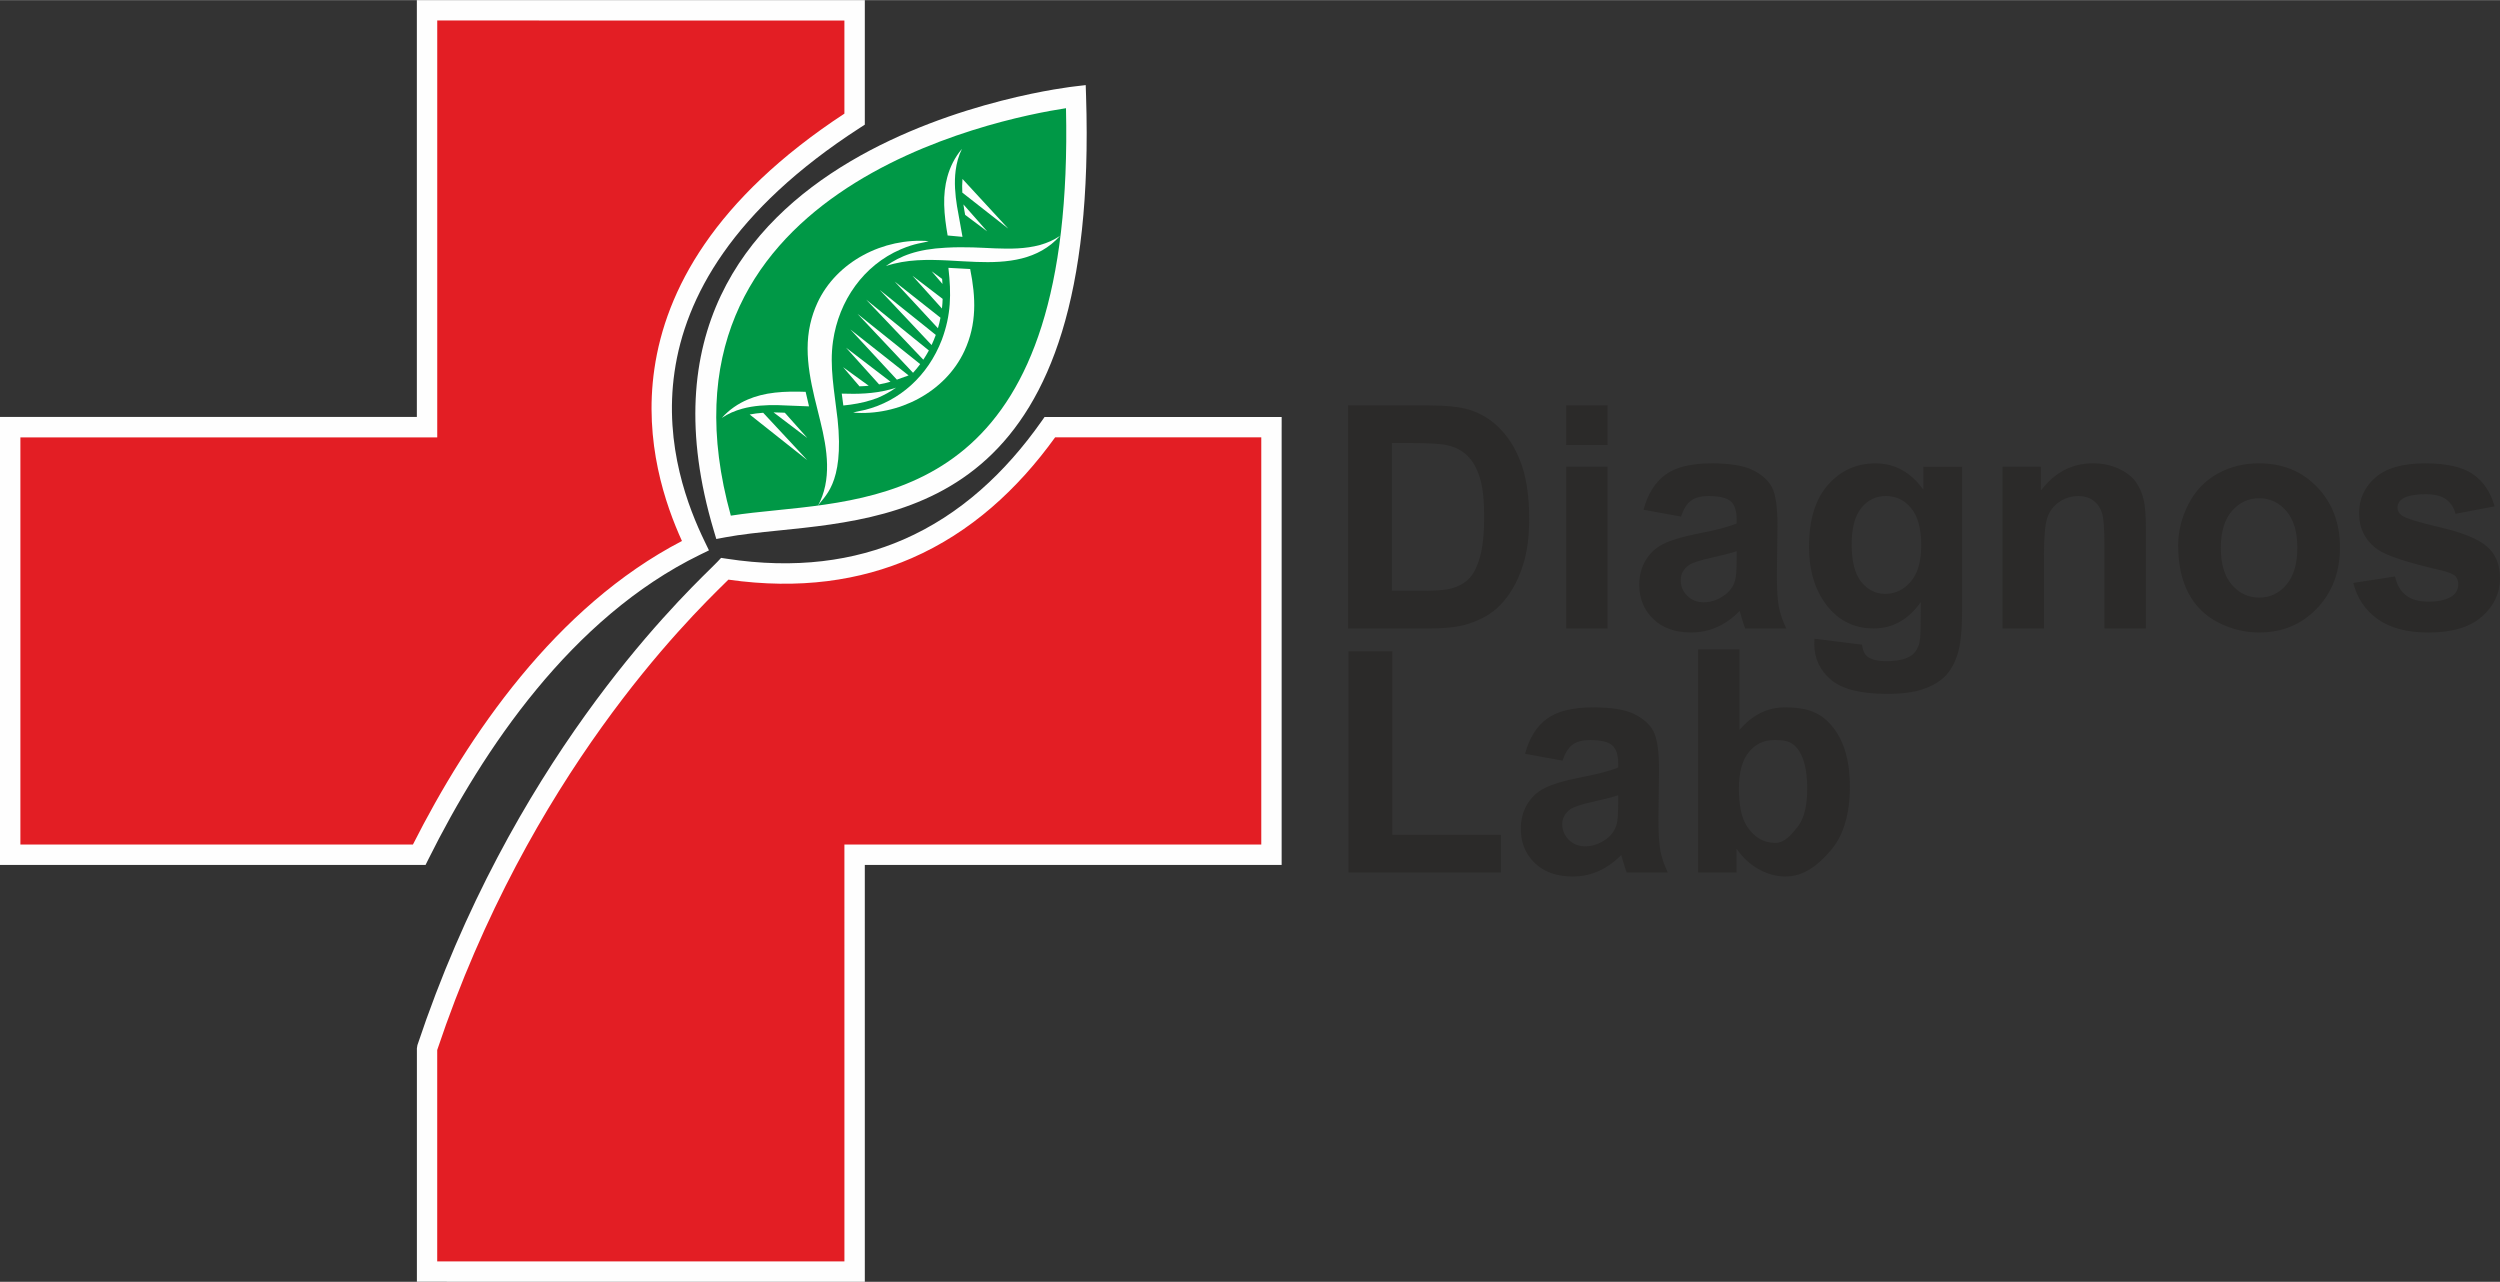 <?xml version="1.0" encoding="UTF-8"?>
<!DOCTYPE svg PUBLIC "-//W3C//DTD SVG 1.1//EN" "http://www.w3.org/Graphics/SVG/1.1/DTD/svg11.dtd">
<!-- Creator: CorelDRAW -->
<svg xmlns="http://www.w3.org/2000/svg" xml:space="preserve" width="3.329in" height="1.707in" version="1.1" style="shape-rendering:geometricPrecision; text-rendering:geometricPrecision; image-rendering:optimizeQuality; fill-rule:evenodd; clip-rule:evenodd"
viewBox="0 0 1643.73 842.67"
 xmlns:xlink="http://www.w3.org/1999/xlink"
 xmlns:xodm="http://www.corel.com/coreldraw/odm/2003">
 <rect x="0" y="0" width="1643.73" height="842.67" fill="#333333" stroke="none"/>
 <defs>
  <style type="text/css">
   <![CDATA[
    .fil0 {fill:#E31E24}
    .fil2 {fill:#009846}
    .fil1 {fill:#FEFEFE;fill-rule:nonzero}
    .fil3 {fill:#2B2A29;fill-rule:nonzero}
   ]]>
  </style>
 </defs>
 <g id="Layer_x0020_1">
  <g id="_2097963523168">
   <g>
    <path class="fil0" d="M835.98 280.77l-0 281.13 -274.08 0 0.01 274.08 -281.13 -0.01 -0 -146.78c66.21,-198.55 185.13,-303.88 195.79,-315.3 100.66,15.5 168.29,-28.58 213.7,-93.11l145.71 -0.01zm-560.34 281.13l-268.94 0 0 -281.12 274.08 0 -0 -274.08 281.12 0.01 0 71.53c-172.32,111.27 -126.19,235.91 -104.69,280.44 -86.37,42.19 -145.49,130.82 -181.57,203.23z"/>
    <path class="fil1" d="M842.67 280.77l-0 287.84 -274.07 0 0.01 274.06 -294.51 -0.01 -0 -153.47 0.34 -2.1c61.56,-184.61 168.31,-289.32 193.04,-313.58 1.98,-1.94 3.41,-3.34 4.19,-4.19l2.44 -2.61 3.47 0.53c45.53,7.01 84,1.53 116.49,-12.63 37.38,-16.29 67.1,-44.13 90.72,-77.69l1.99 -2.83 155.9 -0.01 0 6.69zm-13.39 274.4l0 -267.71 -135.55 0.01c-24.61,34.16 -55.51,62.52 -94.32,79.43 -33.95,14.79 -73.77,20.76 -120.48,14.12 -0.61,0.6 -1.3,1.28 -2.07,2.04 -24.26,23.8 -128.83,126.38 -189.4,307.22l0 138.99 267.74 0.01 -0.01 -274.11 274.08 0zm-553.64 13.41l-275.64 0c0,-98.18 0,-196.36 0,-294.53l274.08 0 -0 -274.06 294.53 0.01 0 81.87 -3.1 2c-84.17,54.35 -114.93,111.56 -122.01,160.55 -7.06,48.83 9.32,89.77 19.73,111.33l2.91 6.02 -6 2.93c-42.25,20.64 -77.9,52.7 -107.41,88.5 -29.68,35.99 -53.21,75.82 -71.08,111.68l-1.84 3.7 -4.17 0zm-262.25 -13.38l258.1 -0c17.98,-35.57 41.44,-74.77 70.91,-110.5 29.28,-35.5 64.44,-67.51 105.98,-89.09 -10.94,-24.11 -25.11,-64.88 -18.14,-113.07 7.47,-51.67 39.14,-111.59 124.95,-167.92l0 -61.22 -267.71 -0.01 0 274.11 -274.07 0 -0 267.71z"/>
    <path class="fil2" d="M707.39 63.38c0,0 -305.98,33.63 -231.72,283.2 80.35,-15.12 241.18,14.21 231.72,-283.2z"/>
    <path class="fil1" d="M700.88 71.05c-44.86,6.86 -279.85,53.29 -220.37,267.9 9.3,-1.46 19.44,-2.49 30.14,-3.57 80.99,-8.21 195.71,-19.87 190.23,-264.33zm-231.64 277.45c-76.56,-257.3 236.46,-291.68 237.36,-291.78l7.25 -0.86 0.23 7.32c8.41,264.21 -115.16,276.73 -202.12,285.54 -12.73,1.29 -24.64,2.5 -35.06,4.46l-5.94 1.12 -1.72 -5.79z"/>
    <path class="fil1" d="M612.55 178.28l7.11 8.32c-0.06,-1.11 -0.13,-2.21 -0.22,-3.32l-6.89 -5z"/>
    <path class="fil1" d="M619.32 202.76c0.25,-2.11 0.4,-4.22 0.47,-6.34l-19.86 -15.2 19.4 21.55z"/>
    <path class="fil1" d="M616.69 215.72c0.66,-2.25 1.23,-4.55 1.68,-6.91l-30.14 -23.79 28.46 30.71z"/>
    <path class="fil1" d="M612.52 226.77c1.01,-2.16 1.93,-4.39 2.75,-6.66l-36.88 -29.58 34.13 36.24z"/>
    <path class="fil1" d="M607.07 236.41c1.31,-1.95 2.53,-3.98 3.65,-6.07l-41.24 -33.43 37.59 39.5z"/>
    <path class="fil1" d="M571.19 253.55l-16.86 -12.23 10.79 12.6c2.03,-0.06 4.06,-0.18 6.07,-0.38z"/>
    <path class="fil1" d="M585.51 250.89l-29.25 -22.39 21.73 24.15c2.53,-0.44 5.03,-1.02 7.52,-1.76z"/>
    <polygon class="fil1" points="597.4,246.75 559.11,216.54 589.69,249.52 "/>
    <path class="fil1" d="M605.01 239.32l-41.18 -33.03 36.48 38.73c1.66,-1.81 3.23,-3.71 4.7,-5.7z"/>
    <path class="fil1" d="M633.44 134.31c0.31,2.29 0.7,4.59 1.14,6.88l14.48 10.85 -15.62 -17.73z"/>
    <path class="fil1" d="M662.89 150.2l-30.06 -32.62c-0.26,2.95 -0.28,5.94 -0.12,8.96l30.18 23.66z"/>
    <path class="fil1" d="M509.82 271.08c-0.41,-0 -0.8,-0 -1.21,-0.01l22.19 16.81 -14.78 -16.59c-0.55,-0.03 -1.11,-0.06 -1.67,-0.08 -1.57,-0.07 -3.09,-0.11 -4.54,-0.13z"/>
    <path class="fil1" d="M492.91 272.44l37.91 30.05 -29.04 -31.19c-3.18,0.22 -6.14,0.6 -8.88,1.14z"/>
    <path class="fil1" d="M511.57 266.29c3.95,0.08 12.21,0.58 20.36,0.8 -0.78,-3.16 -1.54,-6.35 -2.23,-9.55 -6.72,-0.24 -13.44,-0.23 -20.12,0.51 -6.8,0.74 -12.93,2.4 -17.86,4.51 -6.44,2.74 -12.29,6.7 -17.16,12.15 4.15,-2.82 8.72,-4.77 13.52,-6.08 7.53,-2.06 15.61,-2.51 23.49,-2.35z"/>
    <path class="fil1" d="M629.24 135.57c0.62,3.9 2.25,12.02 3.59,20.06 -3.24,-0.33 -6.5,-0.65 -9.77,-0.89 -1.16,-6.62 -2.07,-13.28 -2.26,-19.99 -0.2,-6.84 0.6,-13.14 2.01,-18.32 1.82,-6.75 4.95,-13.09 9.67,-18.66 -2.22,4.5 -3.53,9.29 -4.15,14.23 -1.01,7.74 -0.34,15.81 0.91,23.59z"/>
    <path class="fil1" d="M554.47 266.52c6.27,-0.61 12.44,-1.7 18.37,-3.55 1.41,-0.44 2.82,-0.92 4.21,-1.46 1.07,-0.44 2.12,-0.92 3.13,-1.43 1.05,-0.5 2.07,-1.03 3.07,-1.59 2.04,-1.12 4,-2.36 5.9,-3.68 -2.46,0.82 -4.92,1.48 -7.39,2.02 -1.61,0.35 -3.22,0.64 -4.84,0.88 -2.61,0.4 -5.22,0.67 -7.84,0.85 -5.19,0.35 -10.4,0.33 -15.63,0.15 0.2,1.48 0.39,2.98 0.59,4.49 0.14,1.11 0.29,2.21 0.44,3.32z"/>
    <path class="fil1" d="M637.88 176.79c-2.72,-0.11 -5.43,-0.28 -8.11,-0.44 -2.08,-0.12 -4.14,-0.24 -6.2,-0.34 1.95,17.3 1.78,30.87 -4.32,47.29 -9.24,23.99 -27.96,40.36 -50.35,46.07 -2.59,0.65 -5.61,1.04 -7.96,1.83 29.57,2.37 60.6,-13.3 73.21,-40.66 8.1,-17.5 7.52,-34.99 3.73,-53.75z"/>
    <path class="fil1" d="M621.92 162.76c-18.95,0.96 -29.92,5.38 -39.46,12.06 13.73,-4.55 27.45,-4.28 40.54,-3.68 6.44,0.33 13.03,0.8 18.85,0.98 20.57,0.75 40.78,-1.08 55.14,-17.16 -16.61,11.33 -38.5,8.15 -57.37,7.61 -5.53,-0.12 -11.25,-0.2 -17.7,0.19z"/>
    <path class="fil1" d="M550.66 275.22c-2.1,-18.42 -5.34,-34.38 -2.96,-50.97 3.84,-26.79 20.23,-49.98 44.49,-60.39 9.92,-4.25 14.3,-4.02 18.43,-5.4 -29.57,-2.37 -60.61,13.31 -73.21,40.65 -1.99,4.33 -3.58,8.97 -4.69,13.91 -4.82,21.38 1.5,42.91 6.65,63.87 4.51,18.3 7.85,38.71 -1.81,55.96 3.59,-6.41 17.86,-13.51 13.12,-57.64z"/>
   </g>
   <path class="fil3" d="M886.33 266.45l52.43 0c11.83,0 20.85,0.92 27.04,2.8 8.32,2.53 15.48,7.03 21.41,13.52 5.97,6.45 10.47,14.37 13.59,23.76 3.08,9.35 4.64,20.93 4.64,34.65 0,12.09 -1.46,22.46 -4.38,31.2 -3.55,10.69 -8.62,19.32 -15.21,25.91 -4.97,5.02 -11.7,8.91 -20.15,11.71 -6.33,2.08 -14.78,3.11 -25.39,3.11l-53.99 0 0 -146.66zm28.83 24.78l0 97.09 21.38 0c7.99,0 13.75,-0.48 17.3,-1.4 4.67,-1.2 8.52,-3.24 11.57,-6.11 3.08,-2.87 5.57,-7.58 7.49,-14.13 1.96,-6.56 2.92,-15.53 2.92,-26.87 0,-11.33 -0.96,-20.01 -2.92,-26.08 -1.92,-6.08 -4.64,-10.79 -8.12,-14.2 -3.48,-3.38 -7.89,-5.7 -13.26,-6.9 -3.98,-0.92 -11.83,-1.4 -23.5,-1.4l-12.86 0zm114.57 1.23l0 -26.01 27.24 0 0 26.01 -27.24 0zm0 120.64l0 -106.31 27.24 0 0 106.31 -27.24 0zm75.53 -73.53l-24.66 -4.5c2.78,-10.38 7.59,-18.06 14.38,-23.04 6.79,-4.98 16.9,-7.48 30.29,-7.48 12.16,0 21.24,1.47 27.21,4.44 5.93,2.97 10.14,6.73 12.56,11.3 2.42,4.57 3.65,12.94 3.65,25.16l-0.4 32.77c0,9.32 0.43,16.22 1.29,20.65 0.86,4.44 2.49,9.18 4.87,14.24l-27.04 0c-0.7,-1.84 -1.59,-4.57 -2.62,-8.19 -0.43,-1.67 -0.76,-2.76 -0.96,-3.28 -4.64,4.71 -9.61,8.23 -14.91,10.58 -5.3,2.36 -10.94,3.55 -16.94,3.55 -10.57,0 -18.92,-2.97 -25.02,-8.91 -6.1,-5.91 -9.15,-13.41 -9.15,-22.5 0,-5.97 1.39,-11.33 4.18,-16.04 2.78,-4.68 6.66,-8.3 11.7,-10.79 5.01,-2.49 12.23,-4.68 21.67,-6.55 12.73,-2.46 21.58,-4.78 26.48,-6.9l0 -2.83c0,-5.46 -1.29,-9.35 -3.88,-11.71 -2.62,-2.32 -7.52,-3.48 -14.71,-3.48 -4.87,0 -8.65,0.99 -11.37,3.01 -2.75,1.98 -4.94,5.5 -6.63,10.51zm36.59 22.74c-3.48,1.19 -9.01,2.63 -16.6,4.3 -7.56,1.67 -12.53,3.31 -14.85,4.88 -3.55,2.63 -5.34,5.91 -5.34,9.9 0,3.96 1.42,7.34 4.27,10.21 2.85,2.87 6.46,4.3 10.87,4.3 4.91,0 9.61,-1.67 14.09,-4.98 3.28,-2.56 5.47,-5.63 6.49,-9.32 0.7,-2.39 1.06,-6.96 1.06,-13.69l0 -5.6zm51.14 57.56l31.22 3.89c0.53,3.79 1.72,6.38 3.58,7.82 2.62,2.01 6.69,3.04 12.26,3.04 7.13,0 12.46,-1.09 16.04,-3.31 2.39,-1.47 4.21,-3.82 5.44,-7.1 0.83,-2.32 1.26,-6.66 1.26,-12.9l0.13 -15.53c-8.22,11.57 -18.56,17.34 -31.02,17.34 -13.85,0 -24.85,-6.04 -32.94,-18.09 -6.36,-9.53 -9.55,-21.41 -9.55,-35.57 0,-17.82 4.18,-31.41 12.5,-40.79 8.32,-9.39 18.69,-14.1 31.09,-14.1 12.76,0 23.3,5.77 31.58,17.31l0 -15.06 25.45 0 0 95.31c0,12.53 -1,21.92 -3.02,28.1 -1.99,6.21 -4.81,11.06 -8.45,14.61 -3.61,3.52 -8.45,6.32 -14.52,8.3 -6.07,2.01 -13.72,3 -22.97,3 -17.5,0 -29.9,-3.11 -37.22,-9.29 -7.32,-6.21 -10.97,-14.03 -10.97,-23.55 0,-0.92 0.03,-2.08 0.1,-3.41zm24.46 -62.06c0,11.27 2.12,19.49 6.33,24.72 4.24,5.22 9.48,7.85 15.68,7.85 6.63,0 12.26,-2.7 16.84,-8.06 4.61,-5.36 6.89,-13.28 6.89,-23.8 0,-10.99 -2.19,-19.15 -6.6,-24.48 -4.37,-5.32 -9.94,-7.99 -16.67,-7.99 -6.53,0 -11.9,2.63 -16.14,7.85 -4.21,5.22 -6.33,13.18 -6.33,23.9zm193.44 55.3l-27.24 0 0 -54.18c0,-11.47 -0.59,-18.88 -1.76,-22.22 -1.19,-3.38 -3.08,-5.97 -5.73,-7.85 -2.65,-1.88 -5.83,-2.8 -9.54,-2.8 -4.77,0 -9.05,1.33 -12.83,3.99 -3.81,2.66 -6.4,6.21 -7.79,10.58 -1.42,4.4 -2.12,12.53 -2.12,24.41l0 48.06 -27.24 0 0 -106.31 25.26 0 0 15.6c9.05,-11.91 20.41,-17.85 34.17,-17.85 6.03,0 11.57,1.13 16.57,3.35 5.04,2.25 8.82,5.09 11.37,8.54 2.59,3.48 4.37,7.41 5.37,11.81 1.03,4.4 1.52,10.69 1.52,18.88l0 65.99zm21.24 -54.45c0,-9.35 2.22,-18.4 6.69,-27.14 4.47,-8.77 10.8,-15.43 18.99,-20.04 8.19,-4.61 17.3,-6.93 27.41,-6.93 15.61,0 28.37,5.22 38.34,15.67 9.98,10.48 14.95,23.66 14.95,39.63 0,16.11 -5.04,29.46 -15.08,40.04 -10.07,10.58 -22.73,15.88 -38.01,15.88 -9.45,0 -18.46,-2.22 -27.04,-6.62 -8.55,-4.4 -15.08,-10.85 -19.55,-19.39 -4.47,-8.5 -6.69,-18.88 -6.69,-31.1zm28.04 1.5c0,10.55 2.42,18.64 7.26,24.24 4.87,5.63 10.84,8.43 17.96,8.43 7.09,0 13.06,-2.8 17.86,-8.43 4.81,-5.6 7.23,-13.76 7.23,-24.44 0,-10.41 -2.42,-18.44 -7.23,-24.03 -4.81,-5.63 -10.77,-8.43 -17.86,-8.43 -7.13,0 -13.09,2.8 -17.96,8.43 -4.84,5.6 -7.26,13.69 -7.26,24.24zm87.13 23.04l27.44 -4.3c1.16,5.43 3.51,9.56 7.09,12.36 3.55,2.83 8.55,4.23 14.95,4.23 7.06,0 12.36,-1.33 15.94,-3.99 2.39,-1.88 3.58,-4.4 3.58,-7.54 0,-2.12 -0.66,-3.89 -1.96,-5.29 -1.36,-1.33 -4.41,-2.6 -9.11,-3.72 -22.04,-5.02 -35.99,-9.6 -41.89,-13.72 -8.18,-5.77 -12.26,-13.76 -12.26,-23.97 0,-9.25 3.55,-17 10.61,-23.28 7.06,-6.28 18,-9.42 32.81,-9.42 14.12,0 24.63,2.39 31.48,7.14 6.86,4.78 11.6,11.81 14.18,21.13l-25.65 4.92c-1.09,-4.16 -3.22,-7.38 -6.3,-9.59 -3.08,-2.21 -7.49,-3.31 -13.22,-3.31 -7.23,0 -12.39,1.02 -15.54,3.11 -2.09,1.47 -3.11,3.38 -3.11,5.7 0,2.01 0.89,3.72 2.72,5.12 2.49,1.88 11.01,4.51 25.58,7.92 14.58,3.41 24.76,7.58 30.52,12.53 5.73,4.98 8.58,11.98 8.58,20.93 0,9.73 -3.94,18.13 -11.87,25.12 -7.89,7 -19.59,10.52 -35.1,10.52 -14.05,0 -25.19,-2.94 -33.41,-8.77 -8.19,-5.84 -13.55,-13.76 -16.07,-23.8zm-660.68 190.36l0 -145.43 28.83 0 0 120.64 71.39 0 0 24.78 -100.22 0zm140.75 -73.53l-24.66 -4.51c2.78,-10.38 7.65,-18.12 14.38,-23.04 6.74,-4.93 16.9,-7.48 30.29,-7.48 12.16,0 21.24,1.47 27.21,4.44 5.93,2.97 10.2,6.78 12.56,11.3 2.36,4.52 3.65,12.94 3.65,25.16l-0.4 32.77c0,9.32 0.49,16.27 1.29,20.65 0.8,4.38 2.49,9.18 4.87,14.24l-27.04 0c-0.7,-1.84 -1.59,-4.57 -2.62,-8.19 -0.43,-1.67 -0.76,-2.76 -0.96,-3.28 -4.64,4.71 -9.61,8.23 -14.91,10.58 -5.3,2.36 -10.94,3.55 -16.94,3.55 -10.57,0 -18.92,-2.97 -25.02,-8.91 -6.1,-5.91 -9.15,-13.41 -9.15,-22.5 0,-5.97 1.39,-11.33 4.18,-16.04 2.78,-4.68 6.66,-8.29 11.7,-10.79 5.01,-2.49 12.23,-4.68 21.67,-6.55 12.73,-2.46 21.58,-4.78 26.48,-6.9l0 -2.83c0,-5.46 -1.29,-9.35 -3.88,-11.71 -2.62,-2.32 -7.52,-3.48 -14.71,-3.48 -4.87,0 -8.65,0.99 -11.37,3.01 -2.75,1.98 -4.94,5.5 -6.63,10.51zm36.59 22.74c-3.48,1.19 -9.01,2.63 -16.6,4.3 -7.56,1.67 -12.53,3.31 -14.85,4.88 -3.55,2.63 -5.34,5.91 -5.34,9.9 0,3.96 1.48,7.4 4.27,10.21 2.79,2.81 6.46,4.3 10.87,4.3 4.9,0 9.61,-1.67 14.08,-4.98 3.28,-2.56 5.47,-5.63 6.49,-9.32 0.7,-2.39 1.06,-6.96 1.06,-13.69l0 -5.6zm52.53 50.8l0 -146.66 27.24 0 0 52.91c8.42,-9.87 18.36,-14.82 29.89,-14.82 12.56,0 22.17,2.27 30.33,11.6 8.16,9.33 12.33,22.87 12.33,40.45 0,18.16 -4.18,32.16 -12.56,41.99 -8.38,9.8 -17.77,17.18 -29.73,17.18 -5.9,0 -11.7,-1.57 -17.43,-4.68 -5.73,-3.14 -10.67,-7.65 -14.81,-13.59l0 15.6 -25.25 0zm26.84 -55.2c0,11.03 1.69,19.22 5.07,24.48 4.74,7.51 11,11.26 18.86,11.26 6.03,0 10.35,-5.13 14.62,-10.46 4.24,-5.33 6.36,-13.72 6.36,-25.16 0,-12.19 -2.21,-21.02 -6.43,-26.36 -4.21,-5.33 -8.92,-5.62 -15.61,-5.62 -6.56,0 -12,2.63 -16.34,7.89 -4.34,5.26 -6.53,13.25 -6.53,23.96z"/>
  </g>
 </g>
</svg> 